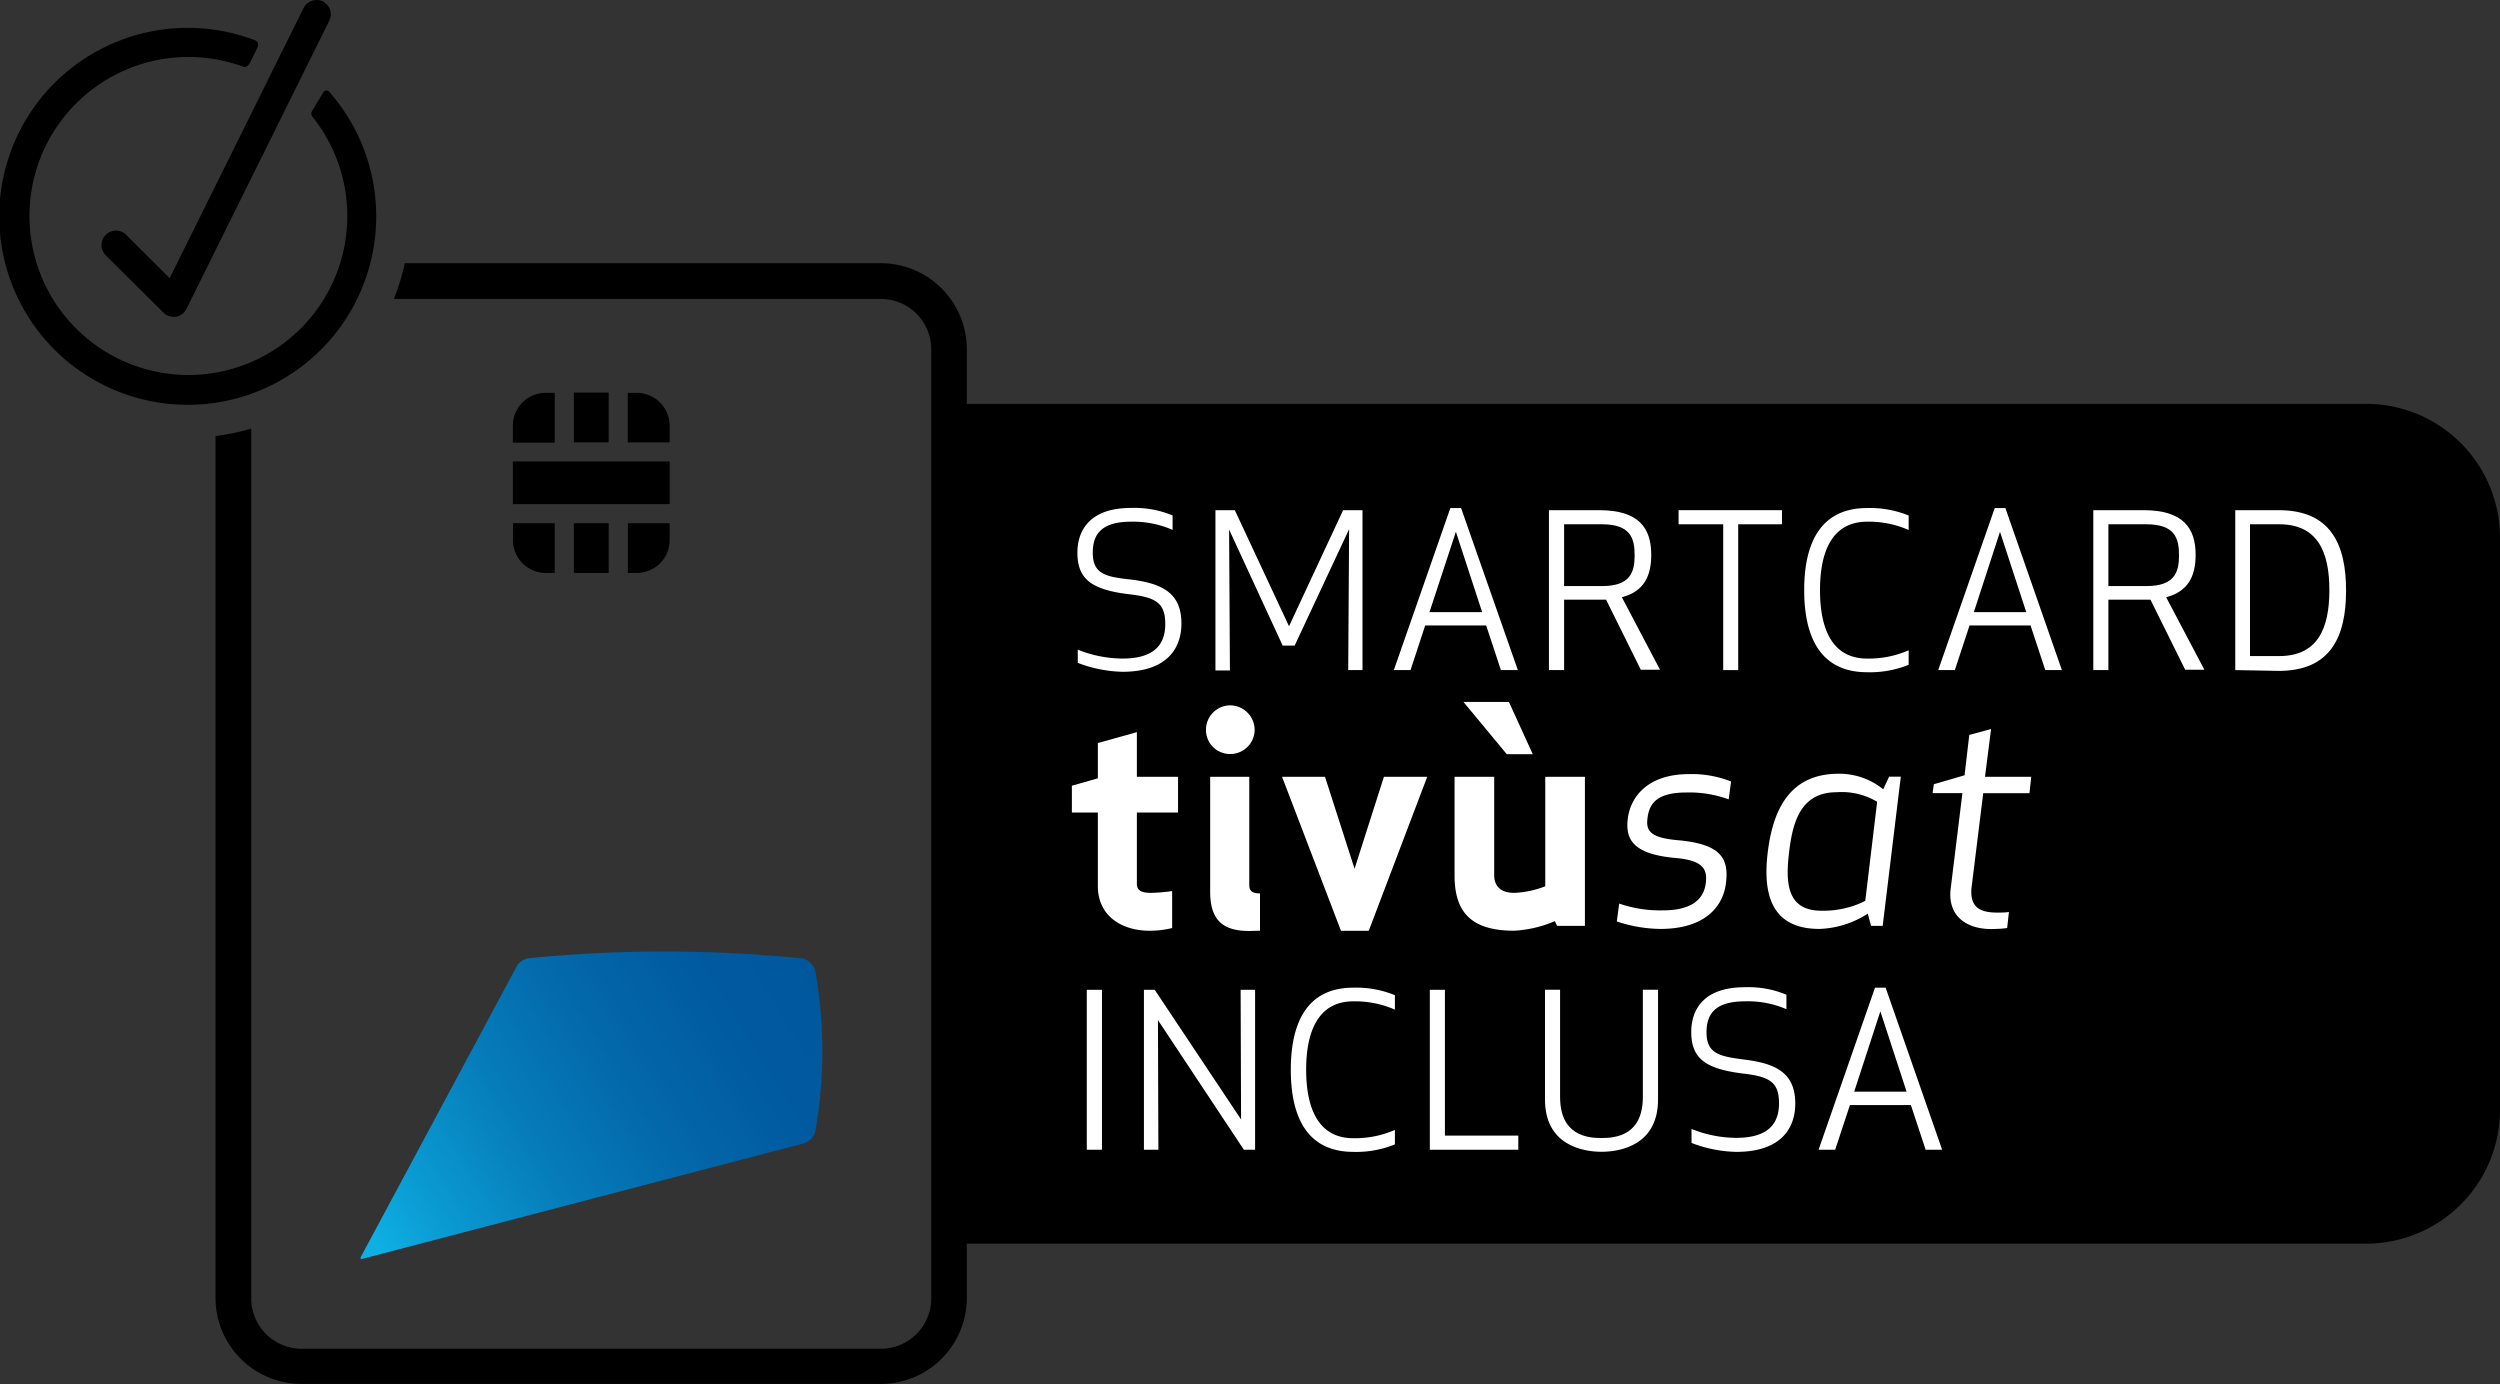 <?xml version="1.0" encoding="UTF-8"?>
<svg xmlns="http://www.w3.org/2000/svg" xmlns:xlink="http://www.w3.org/1999/xlink" viewBox="0 0 280 155.04">
  <rect x="0" y="0" width="280" height="155.04" fill="#333333" stroke="none"/>
  <defs>
    <style>.cls-1{fill:url(#Sfumatura_senza_nome_6);}.cls-2{fill:#fff;}</style>
    <linearGradient id="Sfumatura_senza_nome_6" x1="-1609.31" y1="2057.16" x2="-1578.69" y2="2107" gradientTransform="translate(-2015.97 -1471.11) rotate(-90)" gradientUnits="userSpaceOnUse">
      <stop offset="0" stop-color="#0eb0e3"></stop>
      <stop offset="0.14" stop-color="#0a99d1"></stop>
      <stop offset="0.36" stop-color="#067cba"></stop>
      <stop offset="0.58" stop-color="#0368aa"></stop>
      <stop offset="0.79" stop-color="#015ba0"></stop>
      <stop offset="1" stop-color="#00579d"></stop>
    </linearGradient>
  </defs>
  <g id="Livello_2" data-name="Livello 2">
    <g id="HEADER">
      <path d="M75,58.6v1.89a3.68,3.68,0,0,1-3.68,3.68h-1V58.6Z"></path>
      <polygon points="68.17 58.6 68.17 64.17 64.27 64.17 64.27 58.6 68.17 58.6 68.17 58.6"></polygon>
      <path d="M62.13,58.6v5.57h-1a3.68,3.68,0,0,1-3.68-3.68V58.6Z"></path>
      <rect x="57.44" y="51.68" width="17.57" height="4.78"></rect>
      <path d="M71.32,44A3.68,3.68,0,0,1,75,47.65v1.9H70.31V44Z"></path>
      <rect x="64.27" y="43.97" width="3.9" height="5.57"></rect>
      <path d="M62.13,44v5.58H57.44v-1.9A3.68,3.68,0,0,1,61.12,44Z"></path>
      <path class="cls-1" d="M91.34,108.9h0a1.88,1.88,0,0,0-1.62-1.57h0a153.67,153.67,0,0,0-30.56,0h0a1.9,1.9,0,0,0-1.34,1h0L40.39,140.82v0s-.08.22.16.18l49.31-12.9.23-.06h0a1.88,1.88,0,0,0,1.26-1.54v0A51.5,51.5,0,0,0,91.34,108.9Z"></path>
      <path d="M106.44,45.23H265a15,15,0,0,1,15,15v64.06a15,15,0,0,1-15,15H106.44a0,0,0,0,1,0,0V45.23A0,0,0,0,1,106.44,45.23Z"></path>
      <path class="cls-2" d="M126.69,58.43c-3.54,0-4.3,1.6-4.3,3.49,0,2.43,1.55,2.7,4.37,3,3.51.46,5.56,1.56,5.56,4.92,0,2.44-1.29,5.4-6.61,5.4a14.85,14.85,0,0,1-5-1V72.76a13.61,13.61,0,0,0,5,1c3.73,0,4.8-1.72,4.8-3.87,0-2.43-1.12-3-4.11-3.34-4.22-.52-5.73-1.74-5.73-4.66,0-2.07,1-5,6-5a11.11,11.11,0,0,1,4.66.84v1.62A10.94,10.94,0,0,0,126.69,58.43Z"></path>
      <path class="cls-2" d="M145,72.31h-1.34l-6-13,.09,15.78h-1.62V57.14h2.17l6.07,13,6.06-13h2.17V75.05H151l.1-15.78Z"></path>
      <path class="cls-2" d="M168.1,75.05l-1.65-5h-6.83l-1.64,5h-1.87l6.33-18.15h1.2L170,75.05Zm-8-6.49H166l-2.94-9Z"></path>
      <path class="cls-2" d="M175.18,75.05h-1.7V57.14h5.61c4.47,0,5.85,2,5.85,5,0,2.39-.83,4.11-3.29,4.75l4.27,8.12h-2.15l-3.89-7.85c-.26,0-.52,0-.79,0h-3.91Zm0-9.41h4.25c3.17,0,3.65-1.55,3.65-3.46s-.48-3.46-3.65-3.46h-4.25Z"></path>
      <path class="cls-2" d="M194.68,58.72V75.05H193V58.72H188V57.14h11.58v1.58Z"></path>
      <path class="cls-2" d="M202.07,66.1c0-5.09,1.7-9.2,7.05-9.2a11.42,11.42,0,0,1,4.65.84v1.62a11.08,11.08,0,0,0-4.65-.93c-3.92,0-5.28,3.34-5.28,7.67s1.36,7.66,5.28,7.66a11.08,11.08,0,0,0,4.65-.93v1.63a11.63,11.63,0,0,1-4.65.83C203.77,75.29,202.07,71.18,202.07,66.1Z"></path>
      <path class="cls-2" d="M229.07,75.05l-1.65-5h-6.83l-1.65,5h-1.86l6.33-18.15h1.19l6.33,18.15Zm-8-6.49h5.87l-2.94-9Z"></path>
      <path class="cls-2" d="M236.14,75.05h-1.69V57.14h5.61c4.46,0,5.85,2,5.85,5,0,2.39-.84,4.11-3.3,4.75l4.28,8.12h-2.15l-3.89-7.85c-.27,0-.53,0-.79,0h-3.92Zm0-9.41h4.25c3.18,0,3.66-1.55,3.66-3.46s-.48-3.46-3.66-3.46h-4.25Z"></path>
      <path class="cls-2" d="M250.35,75.05V57.14h4.87c5.85,0,7.54,3.87,7.54,9s-1.69,9-7.54,9ZM252,73.48h3.27c4.3,0,5.62-3.08,5.62-7.38s-1.32-7.38-5.62-7.38H252Z"></path>
      <path class="cls-2" d="M131.28,103.94a10.32,10.32,0,0,1-2.58.3c-2.87,0-5.74-1.51-5.74-5V91h-2.91V88l2.91-.83V83.22L127.33,82v5h4.61v4h-4.61v8c0,.81.64,1,1.61,1a19.29,19.29,0,0,0,2.34-.2Z"></path>
      <path class="cls-2" d="M137.78,79a2.76,2.76,0,0,1,2.74,2.74,2.73,2.73,0,0,1-2.74,2.71,2.69,2.69,0,0,1-2.71-2.71A2.73,2.73,0,0,1,137.78,79Zm2.14,25.27c-2.88,0-4.38-1.14-4.38-4.38V87h4.38V99.12c0,.64.3.94,1.2.94v4.18Z"></path>
      <path class="cls-2" d="M155,87h4.85l-6.55,17.25h-3.11L143.59,87h4.81l3.31,10.3Z"></path>
      <path class="cls-2" d="M167.35,98c0,1.2.67,2,2.24,2a10.5,10.5,0,0,0,3.48-.74V87h4.44V103.7H174.4l-.26-.53a13.4,13.4,0,0,1-4.55,1.07c-5,0-6.68-2.24-6.68-6.22V87h4.44Zm1.41-13.53-4.85-5.85H169l2.67,5.85Z"></path>
      <path class="cls-2" d="M188,94.11c4.71.44,5.65,2,5.31,4.78-.3,2.57-2.27,5.15-7.35,5.15a15.77,15.77,0,0,1-4.88-.84l.27-2a14,14,0,0,0,4.91.76c3.48,0,4.58-1.47,4.78-3s-.17-2.6-3.44-2.87c-4.78-.44-5.58-2.14-5.28-4.45s2.14-4.94,6.85-4.94a11.85,11.85,0,0,1,4.71.83l-.27,2a12.74,12.74,0,0,0-4.74-.77c-3.31,0-4.15,1.24-4.35,2.87C184.33,93.07,184.83,93.84,188,94.11Z"></path>
      <path class="cls-2" d="M210.86,103.7h-1.3l-.37-1.37a10.61,10.61,0,0,1-5.41,1.71c-5.38,0-6.39-3.88-5.78-8.69s2.54-8.69,7.92-8.69a7.81,7.81,0,0,1,5,1.74l.66-1.41h1.31ZM207,101.63a9.22,9.22,0,0,0,1.91-.74l1.33-11.09a7.73,7.73,0,0,0-4.54-1.07c-4,0-4.91,3.31-5.31,6.62S200,102,204,102A10.36,10.36,0,0,0,207,101.63Z"></path>
      <path class="cls-2" d="M224.8,103.94a10.59,10.59,0,0,1-1.34.1c-2.77.16-5.31-1.11-5-4.38l1.33-10.83h-3.34l.14-1,3.44-1,.53-4.52,2.44-.66L222.32,87h5.18l-.2,1.84h-5.18l-1.33,10.76c-.1,2,.93,2.61,2.9,2.61.44,0,.87,0,1.31-.07Z"></path>
      <path class="cls-2" d="M121.72,128.77V110.86h1.7v17.91Z"></path>
      <path class="cls-2" d="M139.31,128.77l-9.62-14.52.05,14.52h-1.62V110.86h1.21L139,125.38l-.05-14.52h1.62v17.91Z"></path>
      <path class="cls-2" d="M144.57,119.81c0-5.08,1.69-9.19,7-9.19a11.44,11.44,0,0,1,4.66.84v1.62a11.13,11.13,0,0,0-4.66-.93c-3.91,0-5.28,3.34-5.28,7.66s1.37,7.67,5.28,7.67a11.13,11.13,0,0,0,4.66-.93v1.62a11.44,11.44,0,0,1-4.66.84C146.26,129,144.57,124.9,144.57,119.81Z"></path>
      <path class="cls-2" d="M161.83,127.19h8.22v1.58h-9.91V110.86h1.69Z"></path>
      <path class="cls-2" d="M184,122.85v-12h1.7v12.3c0,5.08-4.18,5.85-6.33,5.85s-6.33-.77-6.33-5.85v-12.3h1.69v12c0,4.29,3,4.61,4.64,4.61S184,127.14,184,122.85Z"></path>
      <path class="cls-2" d="M195.43,112.15c-3.53,0-4.3,1.6-4.3,3.48,0,2.44,1.55,2.7,4.37,3.06,3.51.45,5.57,1.55,5.57,4.92,0,2.44-1.29,5.4-6.62,5.4a14.74,14.74,0,0,1-5-1v-1.57a13.5,13.5,0,0,0,5,1c3.73,0,4.8-1.72,4.8-3.87,0-2.43-1.12-3-4.1-3.34-4.23-.53-5.73-1.75-5.73-4.66,0-2.08,1-5,6-5a11,11,0,0,1,4.66.84v1.62A10.88,10.88,0,0,0,195.43,112.15Z"></path>
      <path class="cls-2" d="M215.67,128.77l-1.65-5h-6.83l-1.65,5h-1.86L210,110.62h1.19l6.33,18.15Zm-8-6.5h5.87l-2.94-9Z"></path>
      <path d="M98.66,29.48H45.34a25.06,25.06,0,0,1-1.23,4H98.66a5.65,5.65,0,0,1,5.64,5.64V145.42a5.64,5.64,0,0,1-5.64,5.64H33.78a5.64,5.64,0,0,1-5.64-5.64V48a23.61,23.61,0,0,1-4,.83v96.59A9.63,9.63,0,0,0,33.78,155H98.66a9.63,9.63,0,0,0,9.62-9.62V39.09A9.63,9.63,0,0,0,98.66,29.48Z"></path>
      <path d="M21.05,42A17.81,17.81,0,1,1,27.19,7.45c.5.24.83-.46.83-.46l.76-1.55s.38-.66-.22-.93a21.11,21.11,0,1,0,8.51,6c-.51-.77-.87-.14-.87-.14l-1.21,2a.57.57,0,0,0,0,.7A17.8,17.8,0,0,1,21.05,42"></path>
      <path d="M36.18.17A1.63,1.63,0,0,0,34,.9L19,31.16,14.1,26.27a1.62,1.62,0,0,0-2.29,2.29L18.29,35a1.6,1.6,0,0,0,1.14.48l.26,0a1.62,1.62,0,0,0,1.19-.88l16-32.28A1.61,1.61,0,0,0,36.18.17"></path>
    </g>
  </g>
</svg>
